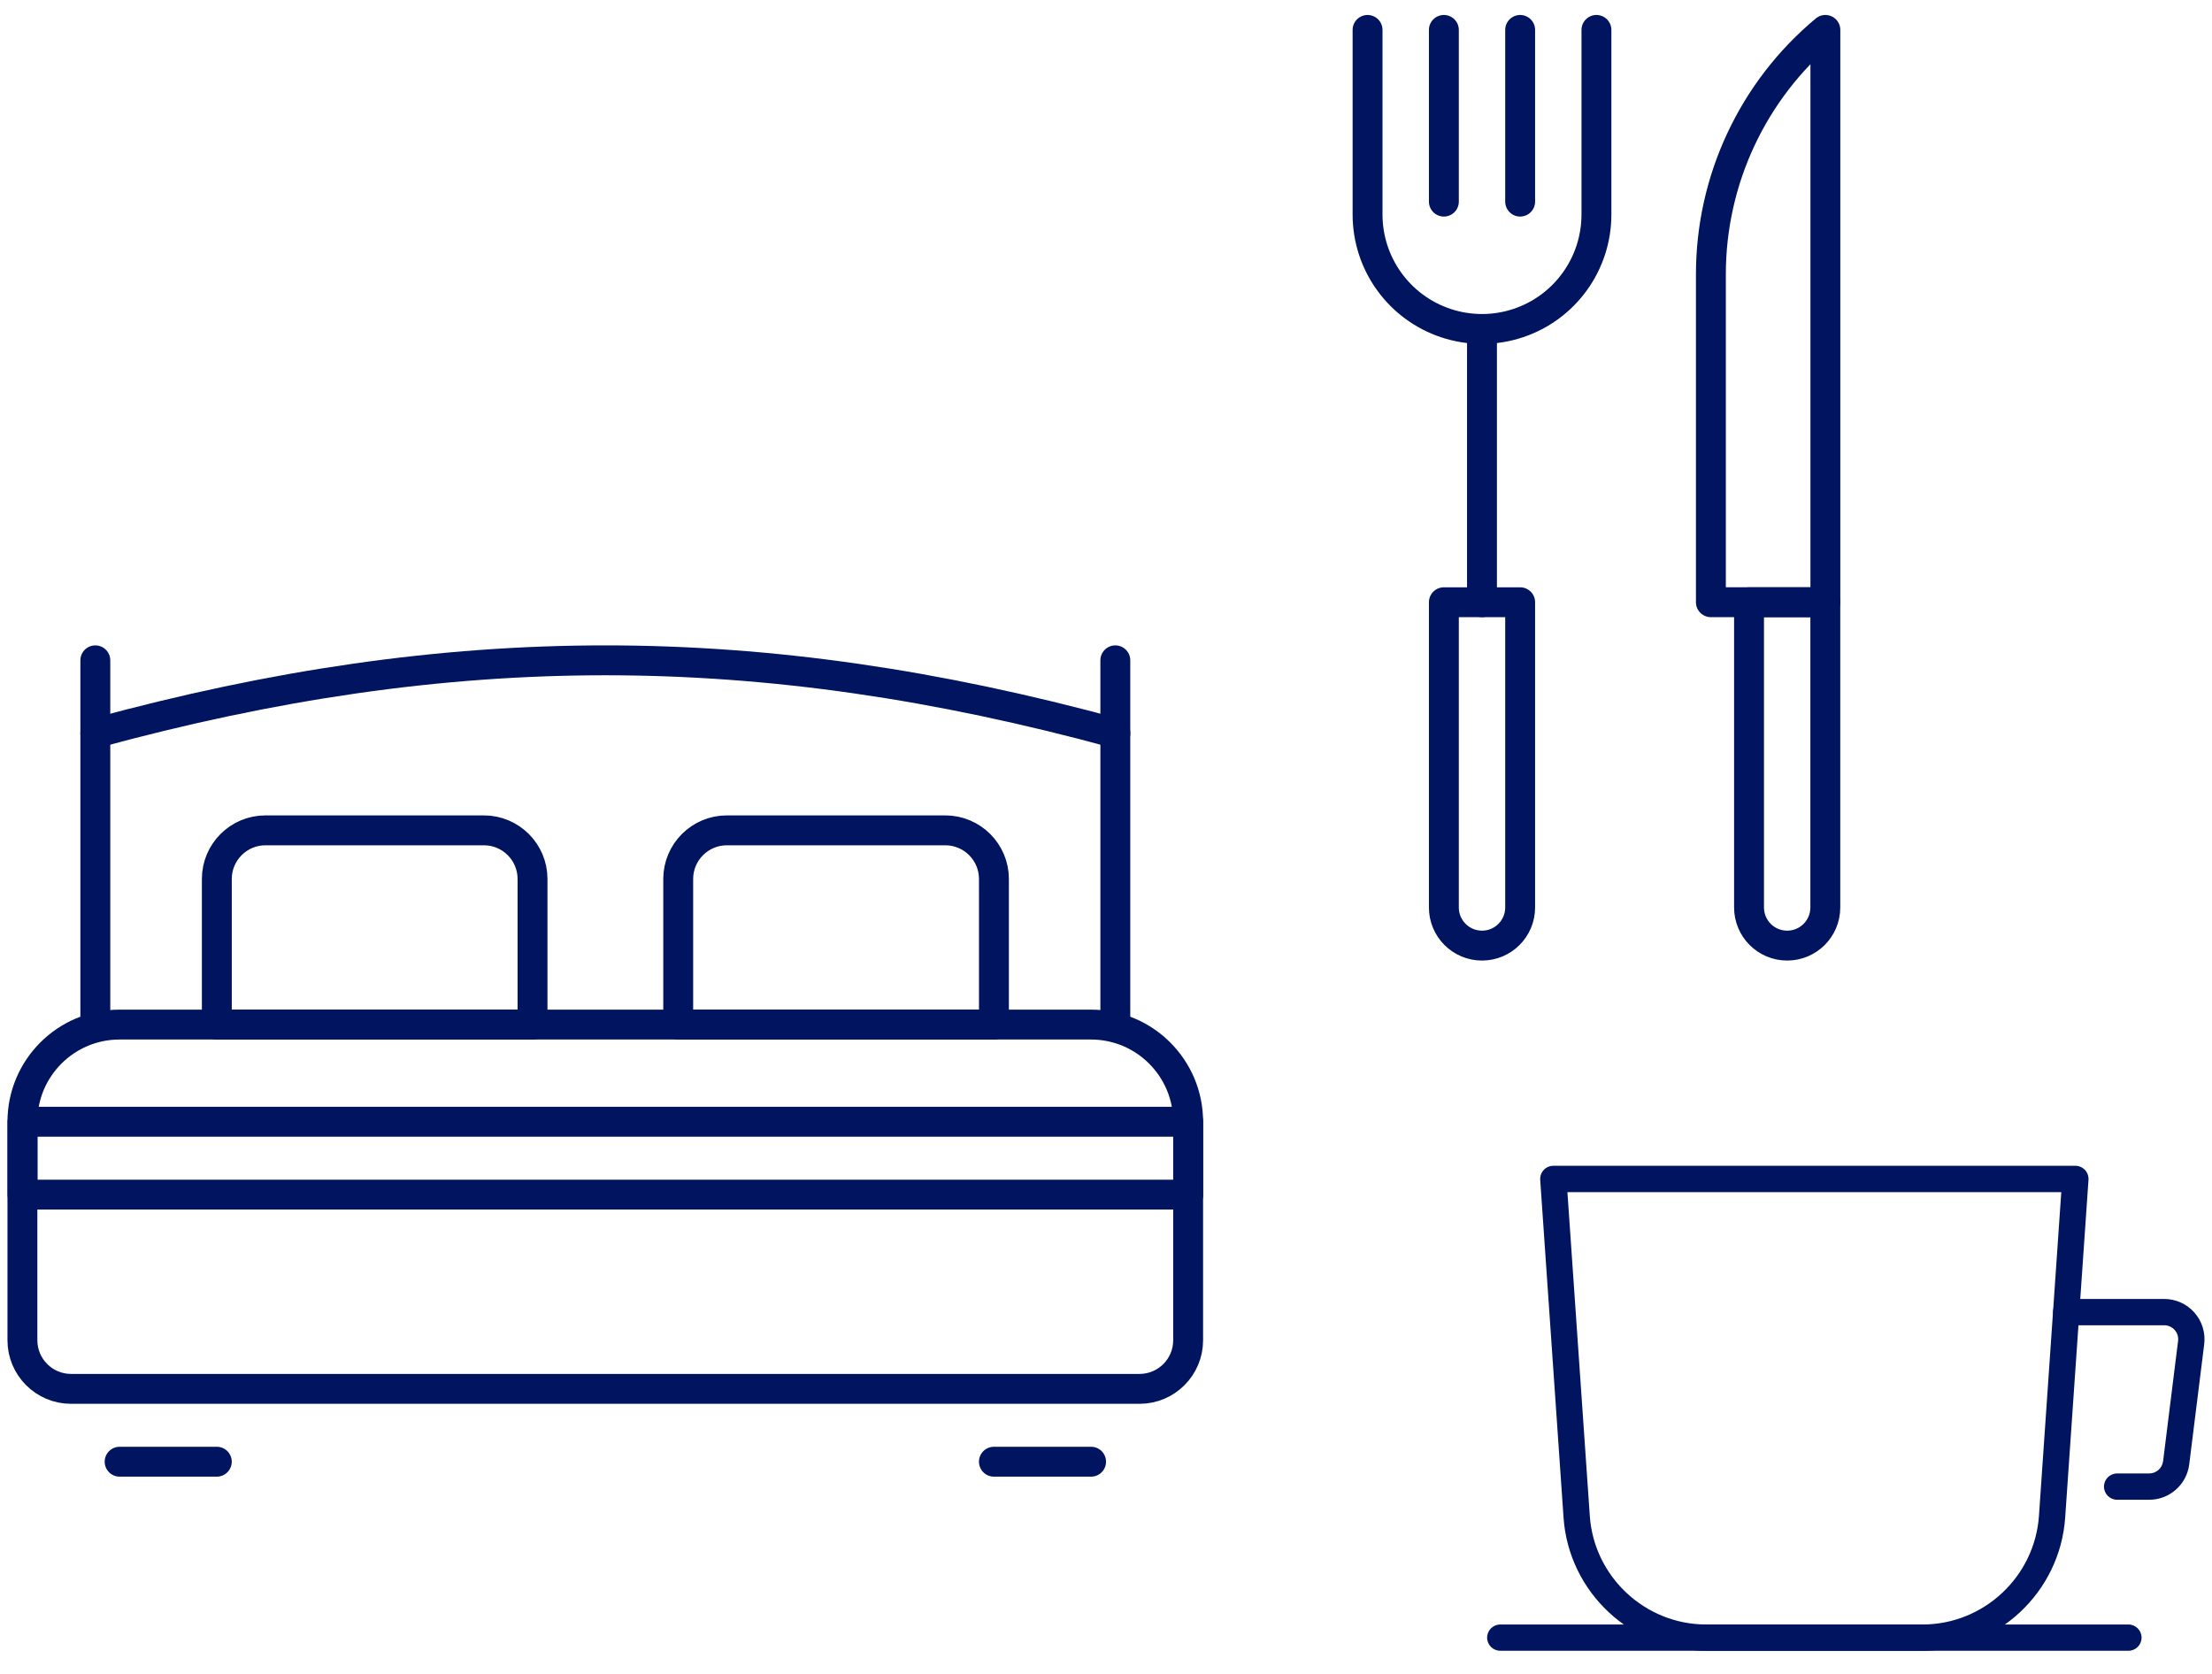 <svg width="74" height="56" viewBox="0 0 74 56" fill="none" xmlns="http://www.w3.org/2000/svg">
<path d="M71.204 55.226H50.19C49.947 55.226 49.75 55.029 49.75 54.787C49.75 54.544 49.947 54.347 50.19 54.347H71.204C71.447 54.347 71.644 54.544 71.644 54.787C71.644 55.029 71.447 55.226 71.204 55.226Z" fill="#00145F"/>
<path d="M64.317 55.227H57.079C54.575 55.227 52.479 53.271 52.307 50.773L51.526 39.472C51.518 39.35 51.56 39.231 51.644 39.141C51.727 39.052 51.843 39.001 51.965 39.001H69.429C69.551 39.001 69.667 39.052 69.751 39.141C69.834 39.231 69.876 39.35 69.868 39.472L69.088 50.773C68.915 53.271 66.82 55.227 64.317 55.227ZM52.436 39.882L53.185 50.713C53.325 52.75 55.036 54.347 57.079 54.347H64.317C66.359 54.347 68.069 52.751 68.211 50.713L68.958 39.883H52.436V39.882Z" fill="#00145F"/>
<path d="M71.899 50.174H70.826C70.584 50.174 70.386 49.977 70.386 49.734C70.386 49.491 70.584 49.294 70.826 49.294H71.899C72.135 49.294 72.335 49.118 72.364 48.883L72.865 44.864C72.883 44.728 72.842 44.598 72.752 44.495C72.661 44.393 72.537 44.336 72.4 44.336H69.124C68.881 44.336 68.684 44.139 68.684 43.896C68.684 43.653 68.881 43.456 69.124 43.456H72.4C72.787 43.456 73.156 43.622 73.412 43.912C73.669 44.202 73.787 44.589 73.739 44.972L73.238 48.991C73.154 49.666 72.579 50.174 71.899 50.174Z" fill="#00145F"/>
<path d="M4.002 34.277H36.499C38.292 34.277 39.748 35.733 39.748 37.527V44.839C39.748 45.735 39.02 46.464 38.123 46.464H2.375C1.479 46.464 0.75 45.735 0.75 44.839V37.527C0.75 35.733 2.206 34.277 3.999 34.277H4.002Z" stroke="#00145F" stroke-linecap="round" stroke-linejoin="round"/>
<path d="M39.751 37.528H0.754V39.966H39.751V37.528Z" stroke="#00145F" stroke-linecap="round" stroke-linejoin="round"/>
<path d="M3.189 34.277V22.091" stroke="#00145F" stroke-linecap="round" stroke-linejoin="round"/>
<path d="M37.312 34.277V22.091" stroke="#00145F" stroke-linecap="round" stroke-linejoin="round"/>
<path d="M3.189 24.528C15.105 21.279 25.396 21.279 37.312 24.528" stroke="#00145F" stroke-linecap="round" stroke-linejoin="round"/>
<path d="M8.878 27.779H16.19C17.087 27.779 17.815 28.508 17.815 29.405V34.279H7.254V29.405C7.254 28.508 7.983 27.779 8.879 27.779H8.878Z" stroke="#00145F" stroke-linecap="round" stroke-linejoin="round"/>
<path d="M24.314 27.779H31.625C32.522 27.779 33.251 28.508 33.251 29.405V34.279H22.689V29.405C22.689 28.508 23.418 27.779 24.315 27.779H24.314Z" stroke="#00145F" stroke-linecap="round" stroke-linejoin="round"/>
<path d="M4.002 48.901H7.253" stroke="#00145F" stroke-linecap="round" stroke-linejoin="round"/>
<path d="M33.25 48.901H36.501" stroke="#00145F" stroke-linecap="round" stroke-linejoin="round"/>
<path d="M49.58 31.635C48.874 31.635 48.303 31.064 48.303 30.358V20.148H50.855V30.358C50.855 31.064 50.284 31.635 49.578 31.635H49.58Z" stroke="#00145F" stroke-linecap="round" stroke-linejoin="round"/>
<path d="M49.578 20.146V11.211" stroke="#00145F" stroke-linecap="round" stroke-linejoin="round"/>
<path d="M45.75 1.001V7.176C45.75 8.825 46.805 10.288 48.368 10.809C49.154 11.071 50.004 11.071 50.789 10.809C52.353 10.288 53.407 8.825 53.407 7.176V1.001" stroke="#00145F" stroke-linecap="round" stroke-linejoin="round"/>
<path d="M48.303 1.001V6.745" stroke="#00145F" stroke-linecap="round" stroke-linejoin="round"/>
<path d="M50.855 1.001V6.745" stroke="#00145F" stroke-linecap="round" stroke-linejoin="round"/>
<path d="M59.788 31.635C59.083 31.635 58.512 31.064 58.512 30.358V20.148H61.064V30.358C61.064 31.064 60.493 31.635 59.787 31.635H59.788Z" stroke="#00145F" stroke-linecap="round" stroke-linejoin="round"/>
<path d="M61.066 20.147H57.236V9.176C57.236 6.018 58.639 3.022 61.066 1.001V20.147Z" stroke="#00145F" stroke-linecap="round" stroke-linejoin="round"/>
</svg>
